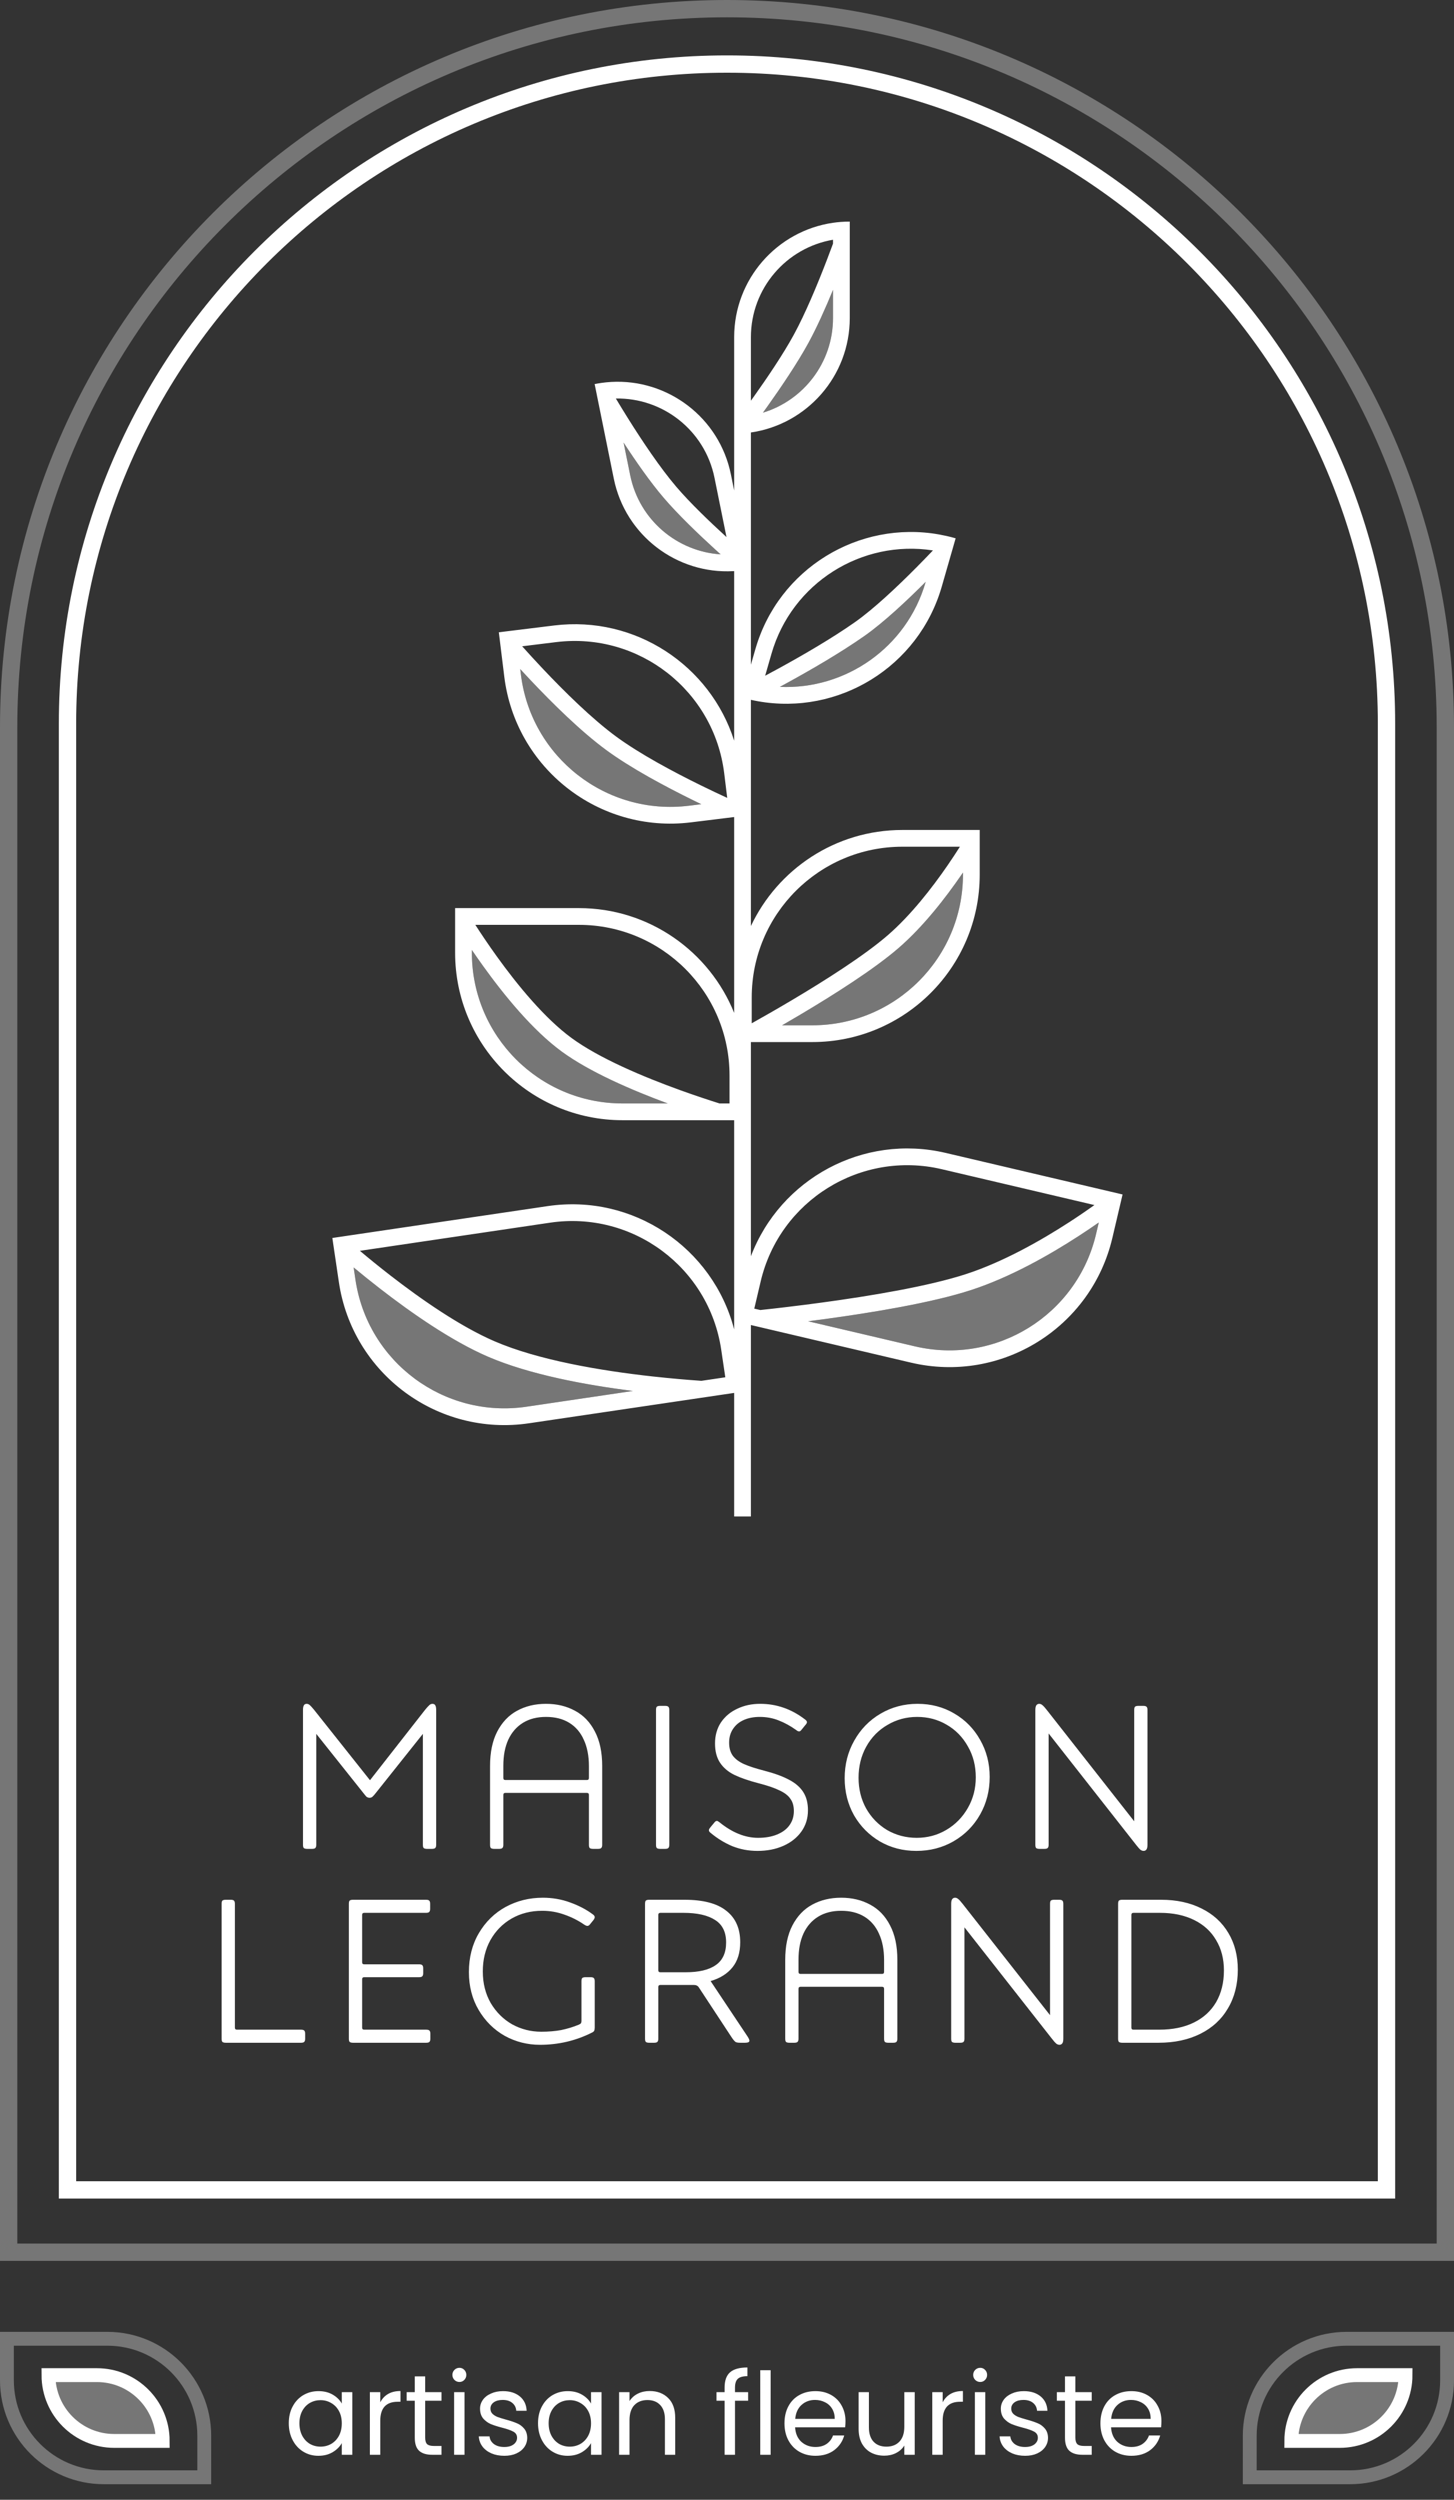 <svg width="420" height="722" viewBox="0 0 420 722" fill="none" xmlns="http://www.w3.org/2000/svg">
<rect x="0" y="0" width="420" height="722" fill="#333333" stroke="none"/>
<path fill-rule="evenodd" clip-rule="evenodd" d="M245.462 91.866C245.462 108.666 233.056 122.568 216.905 124.911L216.905 191.984L218.197 187.491C224.88 164.246 248.03 150.199 271.329 154.38C272.017 154.504 272.706 154.643 273.394 154.799C274.278 154.999 275.162 155.225 276.045 155.479L272.036 169.423C265.353 192.667 242.203 206.714 218.904 202.533C218.533 202.467 218.162 202.395 217.791 202.32C217.496 202.259 217.2 202.196 216.905 202.129V267.465C224.644 251.064 241.33 239.716 260.667 239.716H283V252.612C283 279.322 261.348 300.974 234.638 300.974H216.905V362.836C225.383 340.52 249.281 327.382 273.156 332.989L324.264 344.993L321.315 357.548C315.208 383.55 289.178 399.678 263.176 393.571L216.905 382.703V438H212.069V402.308L152.809 411.078C126.387 414.988 101.798 396.739 97.888 370.317L96 357.56L158.193 348.356C182.863 344.705 205.935 360.372 212.069 383.972V323.543H179.828C153.118 323.543 131.466 301.891 131.466 275.181V262.284H167.206C187.518 262.284 204.904 274.806 212.069 292.55V235.982L199.565 237.519C173.055 240.778 148.922 221.93 145.663 195.419L144.09 182.619L160.09 180.652C183.553 177.768 205.154 192.202 212.069 213.938L212.069 164.947C211.996 164.952 211.923 164.956 211.849 164.96C195.555 165.87 180.636 154.708 177.3 138.243L171.767 110.932C172.022 110.88 172.277 110.832 172.532 110.786C173.404 110.63 174.275 110.509 175.143 110.423C175.622 110.376 176.1 110.339 176.576 110.312C192.87 109.402 207.79 120.564 211.126 137.03L212.069 141.686L212.069 97.393C212.069 80.593 224.475 66.691 240.626 64.348C241.367 64.24 242.115 64.157 242.871 64.099C243.726 64.033 244.59 64 245.462 64V91.866ZM240.626 91.866C240.626 104.748 232.095 115.638 220.375 119.196C220.833 118.56 221.308 117.897 221.796 117.211C225.667 111.763 230.372 104.816 233.537 99.011C235.981 94.528 238.452 88.996 240.626 83.715V91.866ZM238.751 75.345C239.439 73.558 240.07 71.878 240.626 70.37V69.244C227.157 71.541 216.905 83.27 216.905 97.393V115.737C217.215 115.306 217.532 114.862 217.854 114.409C221.705 108.99 226.27 102.236 229.291 96.696C232.637 90.559 236.103 82.219 238.751 75.345ZM177.894 115.103C191.413 114.849 203.605 124.265 206.386 137.99L209.856 155.122L209.77 155.043C205.017 150.706 199.328 145.25 195.369 140.615C190.701 135.148 185.535 127.42 181.5 120.987C180.141 118.82 178.917 116.811 177.894 115.103ZM208.165 160.115C207.631 159.634 207.078 159.133 206.51 158.616C201.73 154.253 195.855 148.631 191.691 143.755C187.816 139.217 183.686 133.291 180.122 127.815L182.04 137.283C184.657 150.201 195.613 159.303 208.165 160.115ZM102.147 366.061C104.35 367.892 106.932 369.984 109.774 372.187C118.721 379.125 130.406 387.303 140.987 391.859C152.855 396.968 168.845 399.975 182.819 401.748L152.101 406.294C128.321 409.813 106.191 393.389 102.672 369.609L102.147 366.061ZM202.607 398.82C198.538 398.535 193.711 398.128 188.489 397.551C173.506 395.894 155.548 392.862 142.9 387.417C132.906 383.114 121.619 375.252 112.738 368.365C109.373 365.756 106.376 363.305 103.957 361.271L158.901 353.14C182.681 349.621 204.811 366.045 208.33 389.825L209.51 397.798L202.607 398.82ZM311.613 356.976C313.73 355.602 315.673 354.285 317.396 353.083L316.607 356.442C311.11 379.844 287.683 394.359 264.282 388.863L233.428 381.616C234.909 381.426 236.434 381.226 237.993 381.014C252.163 379.092 269.288 376.252 280.525 372.592C291.854 368.903 303.181 362.448 311.613 356.976ZM237.343 376.222C230.449 377.157 224.208 377.879 219.624 378.374L217.882 377.965L219.725 370.118C225.222 346.716 248.649 332.201 272.05 337.697L316.138 348.052C314.113 349.494 311.694 351.159 308.981 352.919C300.687 358.3 289.77 364.495 279.027 367.994C268.252 371.503 251.523 374.299 237.343 376.222ZM136.302 274.369C137.296 275.832 138.378 277.385 139.534 278.993C145.591 287.421 153.835 297.56 162.28 303.732C170.339 309.623 182.443 314.844 192.891 318.707H179.828C155.789 318.707 136.302 299.22 136.302 275.181V274.369ZM207.833 318.707C204.674 317.708 200.837 316.438 196.697 314.948C185.828 311.033 173.151 305.688 165.133 299.828C157.342 294.133 149.465 284.525 143.461 276.171C141.031 272.791 138.934 269.652 137.302 267.121H167.206C191.245 267.121 210.732 286.608 210.732 310.647V318.707H207.833ZM277.675 252.722C277.84 252.482 278.003 252.244 278.164 252.008V252.612C278.164 276.651 258.677 296.138 234.638 296.138H225.907C227.586 295.169 229.37 294.127 231.217 293.03C240.914 287.274 252.513 279.923 259.596 273.784C266.727 267.606 273.11 259.351 277.675 252.722ZM228.748 288.872C224.318 291.501 220.249 293.819 217.141 295.556V288.078C217.141 264.039 236.629 244.552 260.667 244.552H277.276C276.261 246.155 275.056 247.998 273.692 249.979C269.214 256.481 263.103 264.346 256.429 270.129C249.709 275.953 238.454 283.11 228.748 288.872ZM150.268 193.239C151.187 194.239 152.165 195.291 153.19 196.377C159.538 203.105 167.791 211.267 175.174 216.679C182.312 221.911 192.212 227.194 200.236 231.136C201.036 231.529 201.819 231.909 202.581 232.276L198.975 232.719C175.116 235.652 153.396 218.688 150.463 194.829L150.268 193.239ZM210.066 230.453C207.863 229.44 205.227 228.2 202.369 226.795C194.39 222.875 184.81 217.746 178.033 212.779C171.023 207.64 163.019 199.748 156.708 193.058C154.486 190.704 152.488 188.512 150.832 186.663L160.68 185.452C184.539 182.519 206.258 199.483 209.192 223.342L210.066 230.453ZM222.845 188.827C228.742 168.317 248.937 155.795 269.487 158.976C268.092 160.442 266.459 162.132 264.679 163.925C259.16 169.485 252.363 175.9 246.951 179.702C240.241 184.415 231.796 189.303 224.987 193.03C223.582 193.799 222.25 194.517 221.02 195.173L222.845 188.827ZM227.31 197.272C226.607 197.657 225.922 198.029 225.259 198.387C244.183 199.238 261.924 187.091 267.388 168.087L267.4 168.046C261.984 173.466 255.279 179.763 249.73 183.66C242.798 188.529 234.166 193.519 227.31 197.272Z" fill="white"/>
<path d="M109.774 372.187C106.932 369.984 104.35 367.892 102.147 366.061L102.672 369.609C106.191 393.389 128.321 409.813 152.101 406.294L182.819 401.748C168.845 399.975 152.855 396.968 140.987 391.859C130.406 387.303 118.721 379.125 109.774 372.187Z" fill="white" fill-opacity="0.33"/>
<path d="M317.396 353.083C315.673 354.285 313.73 355.602 311.613 356.976C303.181 362.448 291.854 368.903 280.525 372.592C269.288 376.252 252.163 379.092 237.993 381.014C236.434 381.226 234.909 381.426 233.428 381.616L264.282 388.863C287.683 394.359 311.11 379.844 316.607 356.442L317.396 353.083Z" fill="white" fill-opacity="0.33"/>
<path d="M278.164 252.008C278.003 252.244 277.84 252.482 277.675 252.722C273.11 259.351 266.727 267.606 259.596 273.784C252.513 279.923 240.914 287.274 231.217 293.03C229.37 294.127 227.586 295.169 225.907 296.138H234.638C258.677 296.138 278.164 276.651 278.164 252.612V252.008Z" fill="white" fill-opacity="0.33"/>
<path d="M139.534 278.993C138.378 277.385 137.296 275.832 136.302 274.369V275.181C136.302 299.22 155.789 318.707 179.828 318.707H192.891C182.443 314.844 170.339 309.623 162.28 303.732C153.835 297.56 145.591 287.421 139.534 278.993Z" fill="white" fill-opacity="0.33"/>
<path d="M153.19 196.377C152.165 195.291 151.187 194.239 150.268 193.239L150.463 194.829C153.396 218.688 175.116 235.652 198.975 232.719L202.581 232.276C201.819 231.909 201.036 231.529 200.236 231.136C192.212 227.194 182.312 221.911 175.174 216.679C167.791 211.267 159.538 203.105 153.19 196.377Z" fill="white" fill-opacity="0.33"/>
<path d="M225.259 198.387C225.922 198.029 226.607 197.657 227.31 197.272C234.166 193.519 242.798 188.529 249.73 183.66C255.279 179.763 261.984 173.466 267.4 168.046L267.388 168.087C261.924 187.091 244.183 199.238 225.259 198.387Z" fill="white" fill-opacity="0.33"/>
<path d="M220.375 119.196C232.095 115.638 240.626 104.748 240.626 91.866V83.715C238.452 88.996 235.981 94.528 233.537 99.011C230.372 104.816 225.667 111.763 221.796 117.211C221.308 117.897 220.833 118.56 220.375 119.196Z" fill="white" fill-opacity="0.33"/>
<path d="M206.51 158.616C207.078 159.133 207.631 159.634 208.165 160.115C195.613 159.303 184.657 150.201 182.04 137.283L180.122 127.815C183.686 133.291 187.816 139.217 191.691 143.755C195.855 148.631 201.73 154.253 206.51 158.616Z" fill="white" fill-opacity="0.33"/>
<path d="M19.5 209C19.5 103.79 104.79 18.5 210 18.5C315.21 18.5 400.5 103.79 400.5 209V632.5H19.5V209Z" stroke="white" stroke-width="5"/>
<path d="M91.357 532.82C91.357 533.292 91.258 533.607 91.062 533.764C90.904 533.921 90.609 534 90.177 534H88.702C88.269 534 87.954 533.921 87.758 533.764C87.6 533.607 87.522 533.292 87.522 532.82V493.88C87.522 493.29 87.6 492.857 87.758 492.582C87.915 492.267 88.191 492.11 88.584 492.11C88.898 492.11 89.194 492.228 89.469 492.464C89.744 492.7 90.157 493.152 90.708 493.821L106.874 514.176L122.804 493.821C123.355 493.152 123.768 492.7 124.043 492.464C124.318 492.228 124.613 492.11 124.928 492.11C125.321 492.11 125.597 492.267 125.754 492.582C125.911 492.857 125.99 493.29 125.99 493.88V532.82C125.99 533.292 125.892 533.607 125.695 533.764C125.538 533.921 125.243 534 124.81 534H123.335C122.902 534 122.588 533.921 122.391 533.764C122.234 533.607 122.155 533.292 122.155 532.82V500.783L108.762 517.598C108.251 518.267 107.857 518.719 107.582 518.955C107.346 519.152 107.071 519.25 106.756 519.25C106.441 519.25 106.146 519.152 105.871 518.955C105.635 518.719 105.261 518.267 104.75 517.598L91.357 500.783V532.82ZM141.557 510.046C141.557 506.113 142.245 502.809 143.622 500.134C145.038 497.42 146.945 495.414 149.345 494.116C151.783 492.779 154.576 492.11 157.723 492.11C160.869 492.11 163.662 492.779 166.101 494.116C168.539 495.414 170.447 497.4 171.824 500.075C173.24 502.75 173.948 506.073 173.948 510.046V532.82C173.948 533.292 173.849 533.607 173.653 533.764C173.495 533.921 173.2 534 172.768 534H171.293C170.86 534 170.545 533.921 170.349 533.764C170.191 533.607 170.113 533.292 170.113 532.82V518.424C170.113 518.031 169.916 517.834 169.523 517.834H145.982C145.588 517.834 145.392 518.031 145.392 518.424V532.82C145.392 533.292 145.293 533.607 145.097 533.764C144.939 533.921 144.644 534 144.212 534H142.737C142.304 534 141.989 533.921 141.793 533.764C141.635 533.607 141.557 533.292 141.557 532.82V510.046ZM145.392 513.527C145.392 513.92 145.588 514.117 145.982 514.117H169.523C169.916 514.117 170.113 513.92 170.113 513.527V510.105C170.113 507.155 169.621 504.618 168.638 502.494C167.694 500.37 166.297 498.738 164.449 497.597C162.6 496.456 160.358 495.886 157.723 495.886C155.127 495.886 152.904 496.456 151.056 497.597C149.207 498.738 147.791 500.37 146.808 502.494C145.864 504.579 145.392 507.076 145.392 509.987V513.527ZM193.33 532.82C193.33 533.292 193.232 533.607 193.035 533.764C192.878 533.921 192.583 534 192.15 534H190.675C190.242 534 189.928 533.921 189.731 533.764C189.574 533.607 189.495 533.292 189.495 532.82V493.88C189.495 493.408 189.574 493.093 189.731 492.936C189.928 492.779 190.242 492.7 190.675 492.7H192.15C192.583 492.7 192.878 492.779 193.035 492.936C193.232 493.093 193.33 493.408 193.33 493.88V532.82ZM219.581 492.11C224.301 492.11 228.608 493.605 232.502 496.594C232.895 496.869 233.092 497.145 233.092 497.42C233.092 497.617 232.954 497.872 232.679 498.187L231.617 499.485C231.342 499.878 231.086 500.075 230.85 500.075C230.575 500.075 230.28 499.937 229.965 499.662C228.313 498.482 226.622 497.558 224.891 496.889C223.2 496.22 221.39 495.886 219.463 495.886C217.732 495.886 216.198 496.181 214.861 496.771C213.524 497.361 212.481 498.226 211.734 499.367C210.987 500.468 210.613 501.786 210.613 503.32C210.613 504.854 210.967 506.113 211.675 507.096C212.422 508.079 213.504 508.886 214.92 509.515C216.336 510.144 218.263 510.774 220.702 511.403C223.731 512.19 226.15 513.075 227.959 514.058C229.768 515.002 231.125 516.182 232.03 517.598C232.935 519.014 233.387 520.764 233.387 522.849C233.387 525.17 232.758 527.215 231.499 528.985C230.24 530.755 228.51 532.132 226.307 533.115C224.104 534.098 221.607 534.59 218.814 534.59C216.257 534.59 213.838 534.138 211.557 533.233C209.315 532.289 207.25 531.03 205.362 529.457C204.969 529.182 204.772 528.906 204.772 528.631C204.772 528.395 204.91 528.12 205.185 527.805L206.306 526.448C206.581 526.094 206.837 525.917 207.073 525.917C207.23 525.917 207.486 526.055 207.84 526.33C211.537 529.319 215.254 530.814 218.991 530.814C221.076 530.814 222.885 530.499 224.419 529.87C225.992 529.241 227.192 528.356 228.018 527.215C228.883 526.035 229.316 524.658 229.316 523.085C229.316 521.63 228.982 520.45 228.313 519.545C227.684 518.601 226.641 517.795 225.186 517.126C223.77 516.418 221.764 515.73 219.168 515.061C216.297 514.314 213.956 513.507 212.147 512.642C210.377 511.777 209 510.616 208.017 509.161C207.034 507.706 206.542 505.837 206.542 503.556C206.542 501.235 207.112 499.21 208.253 497.479C209.433 495.748 211.006 494.431 212.973 493.526C214.94 492.582 217.142 492.11 219.581 492.11ZM243.988 513.586C243.988 509.613 244.913 505.995 246.761 502.73C248.61 499.426 251.147 496.83 254.372 494.942C257.598 493.054 261.157 492.11 265.051 492.11C268.945 492.11 272.466 493.034 275.612 494.883C278.799 496.732 281.296 499.269 283.106 502.494C284.954 505.719 285.879 509.299 285.879 513.232C285.879 517.205 284.954 520.823 283.106 524.088C281.257 527.353 278.7 529.929 275.435 531.817C272.21 533.666 268.631 534.59 264.697 534.59C260.843 534.59 257.342 533.685 254.195 531.876C251.049 530.027 248.551 527.51 246.702 524.324C244.893 521.099 243.988 517.519 243.988 513.586ZM248 513.468C248 516.733 248.728 519.683 250.183 522.318C251.678 524.953 253.704 527.038 256.26 528.572C258.856 530.067 261.708 530.814 264.815 530.814C267.923 530.814 270.774 530.047 273.371 528.513C275.966 526.979 278.031 524.875 279.566 522.2C281.1 519.525 281.866 516.575 281.866 513.35C281.866 510.007 281.1 507.017 279.566 504.382C278.071 501.707 276.025 499.623 273.429 498.128C270.873 496.633 268.041 495.886 264.933 495.886C261.826 495.886 258.974 496.653 256.378 498.187C253.782 499.682 251.737 501.766 250.242 504.441C248.748 507.116 248 510.125 248 513.468ZM327.625 493.88C327.625 493.408 327.704 493.093 327.861 492.936C328.058 492.779 328.372 492.7 328.805 492.7H330.28C330.713 492.7 331.008 492.779 331.165 492.936C331.362 493.093 331.46 493.408 331.46 493.88V532.82C331.46 533.449 331.362 533.902 331.165 534.177C330.968 534.452 330.693 534.59 330.339 534.59C330.024 534.59 329.71 534.472 329.395 534.236C329.12 534 328.707 533.528 328.156 532.82L302.904 500.665V532.82C302.904 533.292 302.806 533.607 302.609 533.764C302.452 533.921 302.157 534 301.724 534H300.249C299.816 534 299.502 533.921 299.305 533.764C299.148 533.607 299.069 533.292 299.069 532.82V493.88C299.069 493.251 299.167 492.798 299.364 492.523C299.561 492.248 299.836 492.11 300.19 492.11C300.505 492.11 300.8 492.228 301.075 492.464C301.39 492.7 301.822 493.172 302.373 493.88L327.625 526.035V493.88ZM67.851 585.634C67.851 586.027 68.048 586.224 68.441 586.224H86.967C87.4 586.224 87.695 586.303 87.852 586.46C88.049 586.617 88.147 586.932 88.147 587.404V588.82C88.147 589.292 88.049 589.607 87.852 589.764C87.695 589.921 87.4 590 86.967 590H65.196C64.764 590 64.449 589.921 64.252 589.764C64.095 589.607 64.016 589.292 64.016 588.82V549.88C64.016 549.408 64.095 549.093 64.252 548.936C64.449 548.779 64.764 548.7 65.196 548.7H66.671C67.104 548.7 67.399 548.779 67.556 548.936C67.753 549.093 67.851 549.408 67.851 549.88V585.634ZM123.133 586.224C123.565 586.224 123.86 586.303 124.018 586.46C124.214 586.617 124.313 586.932 124.313 587.404V588.82C124.313 589.292 124.214 589.607 124.018 589.764C123.86 589.921 123.565 590 123.133 590H101.952C101.519 590 101.204 589.921 101.008 589.764C100.85 589.607 100.772 589.292 100.772 588.82V549.88C100.772 549.408 100.85 549.093 101.008 548.936C101.204 548.779 101.519 548.7 101.952 548.7H123.074C123.506 548.7 123.801 548.779 123.959 548.936C124.155 549.093 124.254 549.408 124.254 549.88V551.296C124.254 551.768 124.155 552.083 123.959 552.24C123.801 552.397 123.506 552.476 123.074 552.476H105.197C104.803 552.476 104.607 552.673 104.607 553.066V566.754C104.607 567.147 104.803 567.344 105.197 567.344H121.068C121.5 567.344 121.795 567.423 121.953 567.58C122.149 567.737 122.248 568.052 122.248 568.524V569.881C122.248 570.353 122.149 570.668 121.953 570.825C121.795 570.982 121.5 571.061 121.068 571.061H105.197C104.803 571.061 104.607 571.258 104.607 571.651V585.634C104.607 586.027 104.803 586.224 105.197 586.224H123.133ZM171.793 585.634C171.793 586.027 171.734 586.342 171.616 586.578C171.498 586.775 171.262 586.952 170.908 587.109C166.267 589.43 161.291 590.59 155.981 590.59C152.323 590.59 148.921 589.725 145.774 587.994C142.667 586.224 140.169 583.746 138.281 580.56C136.393 577.374 135.449 573.716 135.449 569.586C135.449 565.338 136.413 561.582 138.34 558.317C140.268 555.052 142.844 552.535 146.069 550.765C149.334 548.995 152.913 548.11 156.807 548.11C159.561 548.11 162.176 548.562 164.654 549.467C167.172 550.372 169.355 551.512 171.203 552.889C171.597 553.164 171.793 553.44 171.793 553.715C171.793 553.951 171.675 554.226 171.439 554.541L170.436 555.78C170.2 556.095 169.945 556.252 169.669 556.252C169.433 556.252 169.138 556.134 168.784 555.898C167.014 554.679 165.107 553.715 163.061 553.007C161.016 552.26 158.872 551.886 156.63 551.886C153.326 551.886 150.376 552.633 147.78 554.128C145.184 555.623 143.139 557.707 141.644 560.382C140.189 563.017 139.461 566.026 139.461 569.409C139.461 572.831 140.228 575.879 141.762 578.554C143.336 581.189 145.401 583.235 147.957 584.69C150.553 586.106 153.346 586.814 156.335 586.814C158.42 586.814 160.328 586.657 162.058 586.342C163.789 585.988 165.48 585.477 167.132 584.808C167.486 584.651 167.703 584.513 167.781 584.395C167.899 584.238 167.958 584.021 167.958 583.746V572.241C167.958 571.769 168.037 571.454 168.194 571.297C168.391 571.14 168.706 571.061 169.138 571.061H170.613C171.046 571.061 171.341 571.14 171.498 571.297C171.695 571.454 171.793 571.769 171.793 572.241V585.634ZM190.749 573.303C190.355 573.303 190.159 573.5 190.159 573.893V588.82C190.159 589.292 190.06 589.607 189.864 589.764C189.706 589.921 189.411 590 188.979 590H187.504C187.071 590 186.756 589.921 186.56 589.764C186.402 589.607 186.324 589.292 186.324 588.82V549.88C186.324 549.408 186.402 549.093 186.56 548.936C186.756 548.779 187.071 548.7 187.504 548.7H197.711C203.139 548.7 207.17 549.762 209.806 551.886C212.48 553.971 213.818 556.999 213.818 560.972C213.818 563.961 213.07 566.38 211.576 568.229C210.081 570.078 207.977 571.395 205.263 572.182L216.001 588.289C216.315 588.8 216.473 589.174 216.473 589.41C216.473 589.803 216.06 590 215.234 590H213.759C213.169 590 212.736 589.921 212.461 589.764C212.185 589.567 211.831 589.154 211.399 588.525L201.9 574.07C201.703 573.755 201.487 573.559 201.251 573.48C201.054 573.362 200.759 573.303 200.366 573.303H190.749ZM190.749 552.476C190.355 552.476 190.159 552.673 190.159 553.066V569.055C190.159 569.448 190.355 569.645 190.749 569.645H198.006C201.86 569.645 204.771 568.957 206.738 567.58C208.744 566.203 209.747 564.02 209.747 561.031C209.747 558.042 208.685 555.878 206.561 554.541C204.437 553.164 201.388 552.476 197.416 552.476H190.749ZM226.819 566.046C226.819 562.113 227.507 558.809 228.884 556.134C230.3 553.42 232.207 551.414 234.607 550.116C237.045 548.779 239.838 548.11 242.985 548.11C246.131 548.11 248.924 548.779 251.363 550.116C253.801 551.414 255.709 553.4 257.086 556.075C258.502 558.75 259.21 562.073 259.21 566.046V588.82C259.21 589.292 259.111 589.607 258.915 589.764C258.757 589.921 258.462 590 258.03 590H256.555C256.122 590 255.807 589.921 255.611 589.764C255.453 589.607 255.375 589.292 255.375 588.82V574.424C255.375 574.031 255.178 573.834 254.785 573.834H231.244C230.85 573.834 230.654 574.031 230.654 574.424V588.82C230.654 589.292 230.555 589.607 230.359 589.764C230.201 589.921 229.906 590 229.474 590H227.999C227.566 590 227.251 589.921 227.055 589.764C226.897 589.607 226.819 589.292 226.819 588.82V566.046ZM230.654 569.527C230.654 569.92 230.85 570.117 231.244 570.117H254.785C255.178 570.117 255.375 569.92 255.375 569.527V566.105C255.375 563.155 254.883 560.618 253.9 558.494C252.956 556.37 251.559 554.738 249.711 553.597C247.862 552.456 245.62 551.886 242.985 551.886C240.389 551.886 238.166 552.456 236.318 553.597C234.469 554.738 233.053 556.37 232.07 558.494C231.126 560.579 230.654 563.076 230.654 565.987V569.527ZM303.313 549.88C303.313 549.408 303.392 549.093 303.549 548.936C303.746 548.779 304.06 548.7 304.493 548.7H305.968C306.401 548.7 306.696 548.779 306.853 548.936C307.05 549.093 307.148 549.408 307.148 549.88V588.82C307.148 589.449 307.05 589.902 306.853 590.177C306.656 590.452 306.381 590.59 306.027 590.59C305.712 590.59 305.398 590.472 305.083 590.236C304.808 590 304.395 589.528 303.844 588.82L278.592 556.665V588.82C278.592 589.292 278.494 589.607 278.297 589.764C278.14 589.921 277.845 590 277.412 590H275.937C275.504 590 275.19 589.921 274.993 589.764C274.836 589.607 274.757 589.292 274.757 588.82V549.88C274.757 549.251 274.855 548.798 275.052 548.523C275.249 548.248 275.524 548.11 275.878 548.11C276.193 548.11 276.488 548.228 276.763 548.464C277.078 548.7 277.51 549.172 278.061 549.88L303.313 582.035V549.88ZM322.978 549.88C322.978 549.408 323.057 549.093 323.214 548.936C323.411 548.779 323.725 548.7 324.158 548.7H335.368C339.852 548.7 343.766 549.546 347.109 551.237C350.452 552.889 353.029 555.249 354.838 558.317C356.647 561.346 357.552 564.866 357.552 568.878C357.552 573.126 356.608 576.843 354.72 580.029C352.871 583.215 350.216 585.673 346.755 587.404C343.294 589.135 339.262 590 334.66 590H324.158C323.725 590 323.411 589.921 323.214 589.764C323.057 589.607 322.978 589.292 322.978 588.82V549.88ZM327.403 552.476C327.01 552.476 326.813 552.673 326.813 553.066V585.634C326.813 586.027 327.01 586.224 327.403 586.224H334.837C338.731 586.224 342.074 585.536 344.867 584.159C347.66 582.782 349.803 580.816 351.298 578.259C352.793 575.663 353.54 572.615 353.54 569.114C353.54 565.771 352.793 562.86 351.298 560.382C349.843 557.865 347.719 555.918 344.926 554.541C342.133 553.164 338.849 552.476 335.073 552.476H327.403Z" fill="white"/>
<path opacity="0.33" d="M2.5 210C2.5 95.401 95.401 2.5 210 2.5C324.599 2.5 417.5 95.401 417.5 210V650.5H2.5V210Z" stroke="white" stroke-width="5"/>
<path d="M83.419 699.892C83.419 698.044 83.793 696.427 84.541 695.041C85.289 693.633 86.312 692.544 87.61 691.774C88.93 691.004 90.393 690.619 91.999 690.619C93.583 690.619 94.958 690.96 96.124 691.642C97.29 692.324 98.159 693.182 98.731 694.216V690.916H101.767V709H98.731V705.634C98.137 706.69 97.246 707.57 96.058 708.274C94.892 708.956 93.528 709.297 91.966 709.297C90.36 709.297 88.908 708.901 87.61 708.109C86.312 707.317 85.289 706.206 84.541 704.776C83.793 703.346 83.419 701.718 83.419 699.892ZM98.731 699.925C98.731 698.561 98.456 697.373 97.906 696.361C97.356 695.349 96.608 694.579 95.662 694.051C94.738 693.501 93.715 693.226 92.593 693.226C91.471 693.226 90.448 693.49 89.524 694.018C88.6 694.546 87.863 695.316 87.313 696.328C86.763 697.34 86.488 698.528 86.488 699.892C86.488 701.278 86.763 702.488 87.313 703.522C87.863 704.534 88.6 705.315 89.524 705.865C90.448 706.393 91.471 706.657 92.593 706.657C93.715 706.657 94.738 706.393 95.662 705.865C96.608 705.315 97.356 704.534 97.906 703.522C98.456 702.488 98.731 701.289 98.731 699.925ZM109.845 693.853C110.373 692.819 111.121 692.016 112.089 691.444C113.079 690.872 114.278 690.586 115.686 690.586V693.688H114.894C111.528 693.688 109.845 695.514 109.845 699.166V709H106.842V690.916H109.845V693.853ZM122.815 693.391V704.05C122.815 704.93 123.002 705.557 123.376 705.931C123.75 706.283 124.399 706.459 125.323 706.459H127.534V709H124.828C123.156 709 121.902 708.615 121.066 707.845C120.23 707.075 119.812 705.81 119.812 704.05V693.391H117.469V690.916H119.812V686.362H122.815V690.916H127.534V693.391H122.815ZM132.724 687.979C132.152 687.979 131.668 687.781 131.272 687.385C130.876 686.989 130.678 686.505 130.678 685.933C130.678 685.361 130.876 684.877 131.272 684.481C131.668 684.085 132.152 683.887 132.724 683.887C133.274 683.887 133.736 684.085 134.11 684.481C134.506 684.877 134.704 685.361 134.704 685.933C134.704 686.505 134.506 686.989 134.11 687.385C133.736 687.781 133.274 687.979 132.724 687.979ZM134.176 690.916V709H131.173V690.916H134.176ZM145.696 709.297C144.31 709.297 143.067 709.066 141.967 708.604C140.867 708.12 139.998 707.46 139.36 706.624C138.722 705.766 138.37 704.787 138.304 703.687H141.406C141.494 704.589 141.912 705.326 142.66 705.898C143.43 706.47 144.431 706.756 145.663 706.756C146.807 706.756 147.709 706.503 148.369 705.997C149.029 705.491 149.359 704.853 149.359 704.083C149.359 703.291 149.007 702.708 148.303 702.334C147.599 701.938 146.51 701.553 145.036 701.179C143.694 700.827 142.594 700.475 141.736 700.123C140.9 699.749 140.174 699.21 139.558 698.506C138.964 697.78 138.667 696.834 138.667 695.668C138.667 694.744 138.942 693.897 139.492 693.127C140.042 692.357 140.823 691.752 141.835 691.312C142.847 690.85 144.002 690.619 145.3 690.619C147.302 690.619 148.919 691.125 150.151 692.137C151.383 693.149 152.043 694.535 152.131 696.295H149.128C149.062 695.349 148.677 694.59 147.973 694.018C147.291 693.446 146.367 693.16 145.201 693.16C144.123 693.16 143.265 693.391 142.627 693.853C141.989 694.315 141.67 694.92 141.67 695.668C141.67 696.262 141.857 696.757 142.231 697.153C142.627 697.527 143.111 697.835 143.683 698.077C144.277 698.297 145.091 698.55 146.125 698.836C147.423 699.188 148.479 699.54 149.293 699.892C150.107 700.222 150.8 700.728 151.372 701.41C151.966 702.092 152.274 702.983 152.296 704.083C152.296 705.073 152.021 705.964 151.471 706.756C150.921 707.548 150.14 708.175 149.128 708.637C148.138 709.077 146.994 709.297 145.696 709.297ZM155.413 699.892C155.413 698.044 155.787 696.427 156.535 695.041C157.283 693.633 158.306 692.544 159.604 691.774C160.924 691.004 162.387 690.619 163.993 690.619C165.577 690.619 166.952 690.96 168.118 691.642C169.284 692.324 170.153 693.182 170.725 694.216V690.916H173.761V709H170.725V705.634C170.131 706.69 169.24 707.57 168.052 708.274C166.886 708.956 165.522 709.297 163.96 709.297C162.354 709.297 160.902 708.901 159.604 708.109C158.306 707.317 157.283 706.206 156.535 704.776C155.787 703.346 155.413 701.718 155.413 699.892ZM170.725 699.925C170.725 698.561 170.45 697.373 169.9 696.361C169.35 695.349 168.602 694.579 167.656 694.051C166.732 693.501 165.709 693.226 164.587 693.226C163.465 693.226 162.442 693.49 161.518 694.018C160.594 694.546 159.857 695.316 159.307 696.328C158.757 697.34 158.482 698.528 158.482 699.892C158.482 701.278 158.757 702.488 159.307 703.522C159.857 704.534 160.594 705.315 161.518 705.865C162.442 706.393 163.465 706.657 164.587 706.657C165.709 706.657 166.732 706.393 167.656 705.865C168.602 705.315 169.35 704.534 169.9 703.522C170.45 702.488 170.725 701.289 170.725 699.925ZM187.647 690.586C189.847 690.586 191.629 691.257 192.993 692.599C194.357 693.919 195.039 695.833 195.039 698.341V709H192.069V698.77C192.069 696.966 191.618 695.591 190.716 694.645C189.814 693.677 188.582 693.193 187.02 693.193C185.436 693.193 184.171 693.688 183.225 694.678C182.301 695.668 181.839 697.109 181.839 699.001V709H178.836V690.916H181.839V693.49C182.433 692.566 183.236 691.851 184.248 691.345C185.282 690.839 186.415 690.586 187.647 690.586ZM216.101 693.391H212.306V709H209.303V693.391H206.96V690.916H209.303V689.629C209.303 687.605 209.82 686.131 210.854 685.207C211.91 684.261 213.593 683.788 215.903 683.788V686.296C214.583 686.296 213.648 686.56 213.098 687.088C212.57 687.594 212.306 688.441 212.306 689.629V690.916H216.101V693.391ZM222.606 684.58V709H219.603V684.58H222.606ZM244.224 699.265C244.224 699.837 244.191 700.442 244.125 701.08H229.671C229.781 702.862 230.386 704.259 231.486 705.271C232.608 706.261 233.961 706.756 235.545 706.756C236.843 706.756 237.921 706.459 238.779 705.865C239.659 705.249 240.275 704.435 240.627 703.423H243.861C243.377 705.161 242.409 706.58 240.957 707.68C239.505 708.758 237.701 709.297 235.545 709.297C233.829 709.297 232.289 708.912 230.925 708.142C229.583 707.372 228.527 706.283 227.757 704.875C226.987 703.445 226.602 701.795 226.602 699.925C226.602 698.055 226.976 696.416 227.724 695.008C228.472 693.6 229.517 692.522 230.859 691.774C232.223 691.004 233.785 690.619 235.545 690.619C237.261 690.619 238.779 690.993 240.099 691.741C241.419 692.489 242.431 693.523 243.135 694.843C243.861 696.141 244.224 697.615 244.224 699.265ZM241.122 698.638C241.122 697.494 240.869 696.515 240.363 695.701C239.857 694.865 239.164 694.238 238.284 693.82C237.426 693.38 236.469 693.16 235.413 693.16C233.895 693.16 232.597 693.644 231.519 694.612C230.463 695.58 229.858 696.922 229.704 698.638H241.122ZM264.225 690.916V709H261.222V706.327C260.65 707.251 259.847 707.977 258.813 708.505C257.801 709.011 256.679 709.264 255.447 709.264C254.039 709.264 252.774 708.978 251.652 708.406C250.53 707.812 249.639 706.932 248.979 705.766C248.341 704.6 248.022 703.181 248.022 701.509V690.916H250.992V701.113C250.992 702.895 251.443 704.27 252.345 705.238C253.247 706.184 254.479 706.657 256.041 706.657C257.647 706.657 258.912 706.162 259.836 705.172C260.76 704.182 261.222 702.741 261.222 700.849V690.916H264.225ZM272.299 693.853C272.827 692.819 273.575 692.016 274.543 691.444C275.533 690.872 276.732 690.586 278.14 690.586V693.688H277.348C273.982 693.688 272.299 695.514 272.299 699.166V709H269.296V690.916H272.299V693.853ZM283.157 687.979C282.585 687.979 282.101 687.781 281.705 687.385C281.309 686.989 281.111 686.505 281.111 685.933C281.111 685.361 281.309 684.877 281.705 684.481C282.101 684.085 282.585 683.887 283.157 683.887C283.707 683.887 284.169 684.085 284.543 684.481C284.939 684.877 285.137 685.361 285.137 685.933C285.137 686.505 284.939 686.989 284.543 687.385C284.169 687.781 283.707 687.979 283.157 687.979ZM284.609 690.916V709H281.606V690.916H284.609ZM296.13 709.297C294.744 709.297 293.501 709.066 292.401 708.604C291.301 708.12 290.432 707.46 289.794 706.624C289.156 705.766 288.804 704.787 288.738 703.687H291.84C291.928 704.589 292.346 705.326 293.094 705.898C293.864 706.47 294.865 706.756 296.097 706.756C297.241 706.756 298.143 706.503 298.803 705.997C299.463 705.491 299.793 704.853 299.793 704.083C299.793 703.291 299.441 702.708 298.737 702.334C298.033 701.938 296.944 701.553 295.47 701.179C294.128 700.827 293.028 700.475 292.17 700.123C291.334 699.749 290.608 699.21 289.992 698.506C289.398 697.78 289.101 696.834 289.101 695.668C289.101 694.744 289.376 693.897 289.926 693.127C290.476 692.357 291.257 691.752 292.269 691.312C293.281 690.85 294.436 690.619 295.734 690.619C297.736 690.619 299.353 691.125 300.585 692.137C301.817 693.149 302.477 694.535 302.565 696.295H299.562C299.496 695.349 299.111 694.59 298.407 694.018C297.725 693.446 296.801 693.16 295.635 693.16C294.557 693.16 293.699 693.391 293.061 693.853C292.423 694.315 292.104 694.92 292.104 695.668C292.104 696.262 292.291 696.757 292.665 697.153C293.061 697.527 293.545 697.835 294.117 698.077C294.711 698.297 295.525 698.55 296.559 698.836C297.857 699.188 298.913 699.54 299.727 699.892C300.541 700.222 301.234 700.728 301.806 701.41C302.4 702.092 302.708 702.983 302.73 704.083C302.73 705.073 302.455 705.964 301.905 706.756C301.355 707.548 300.574 708.175 299.562 708.637C298.572 709.077 297.428 709.297 296.13 709.297ZM310.632 693.391V704.05C310.632 704.93 310.819 705.557 311.193 705.931C311.567 706.283 312.216 706.459 313.14 706.459H315.351V709H312.645C310.973 709 309.719 708.615 308.883 707.845C308.047 707.075 307.629 705.81 307.629 704.05V693.391H305.286V690.916H307.629V686.362H310.632V690.916H315.351V693.391H310.632ZM335.489 699.265C335.489 699.837 335.456 700.442 335.39 701.08H320.936C321.046 702.862 321.651 704.259 322.751 705.271C323.873 706.261 325.226 706.756 326.81 706.756C328.108 706.756 329.186 706.459 330.044 705.865C330.924 705.249 331.54 704.435 331.892 703.423H335.126C334.642 705.161 333.674 706.58 332.222 707.68C330.77 708.758 328.966 709.297 326.81 709.297C325.094 709.297 323.554 708.912 322.19 708.142C320.848 707.372 319.792 706.283 319.022 704.875C318.252 703.445 317.867 701.795 317.867 699.925C317.867 698.055 318.241 696.416 318.989 695.008C319.737 693.6 320.782 692.522 322.124 691.774C323.488 691.004 325.05 690.619 326.81 690.619C328.526 690.619 330.044 690.993 331.364 691.741C332.684 692.489 333.696 693.523 334.4 694.843C335.126 696.141 335.489 697.615 335.489 699.265ZM332.387 698.638C332.387 697.494 332.134 696.515 331.628 695.701C331.122 694.865 330.429 694.238 329.549 693.82C328.691 693.38 327.734 693.16 326.678 693.16C325.16 693.16 323.862 693.644 322.784 694.612C321.728 695.58 321.123 696.922 320.969 698.638H332.387Z" fill="white"/>
<path opacity="0.33" d="M390 715.5C405.464 715.5 418 702.964 418 687.5V675.5H389C373.536 675.5 361 688.036 361 703.5V715.5H390Z" stroke="white" stroke-width="4"/>
<path d="M387 705C397.493 705 406 696.493 406 686H392C381.507 686 373 694.507 373 705L387 705Z" fill="white" fill-opacity="0.33" stroke="white" stroke-width="4"/>
<path opacity="0.33" d="M30 715.5C14.536 715.5 2 702.964 2 687.5L2 675.5H31C46.464 675.5 59 688.036 59 703.5V715.5H30Z" stroke="white" stroke-width="4"/>
<path d="M28 686C38.493 686 47 694.507 47 705H33C22.507 705 14 696.493 14 686L28 686Z" fill="white" fill-opacity="0.33" stroke="white" stroke-width="4"/>
</svg>
